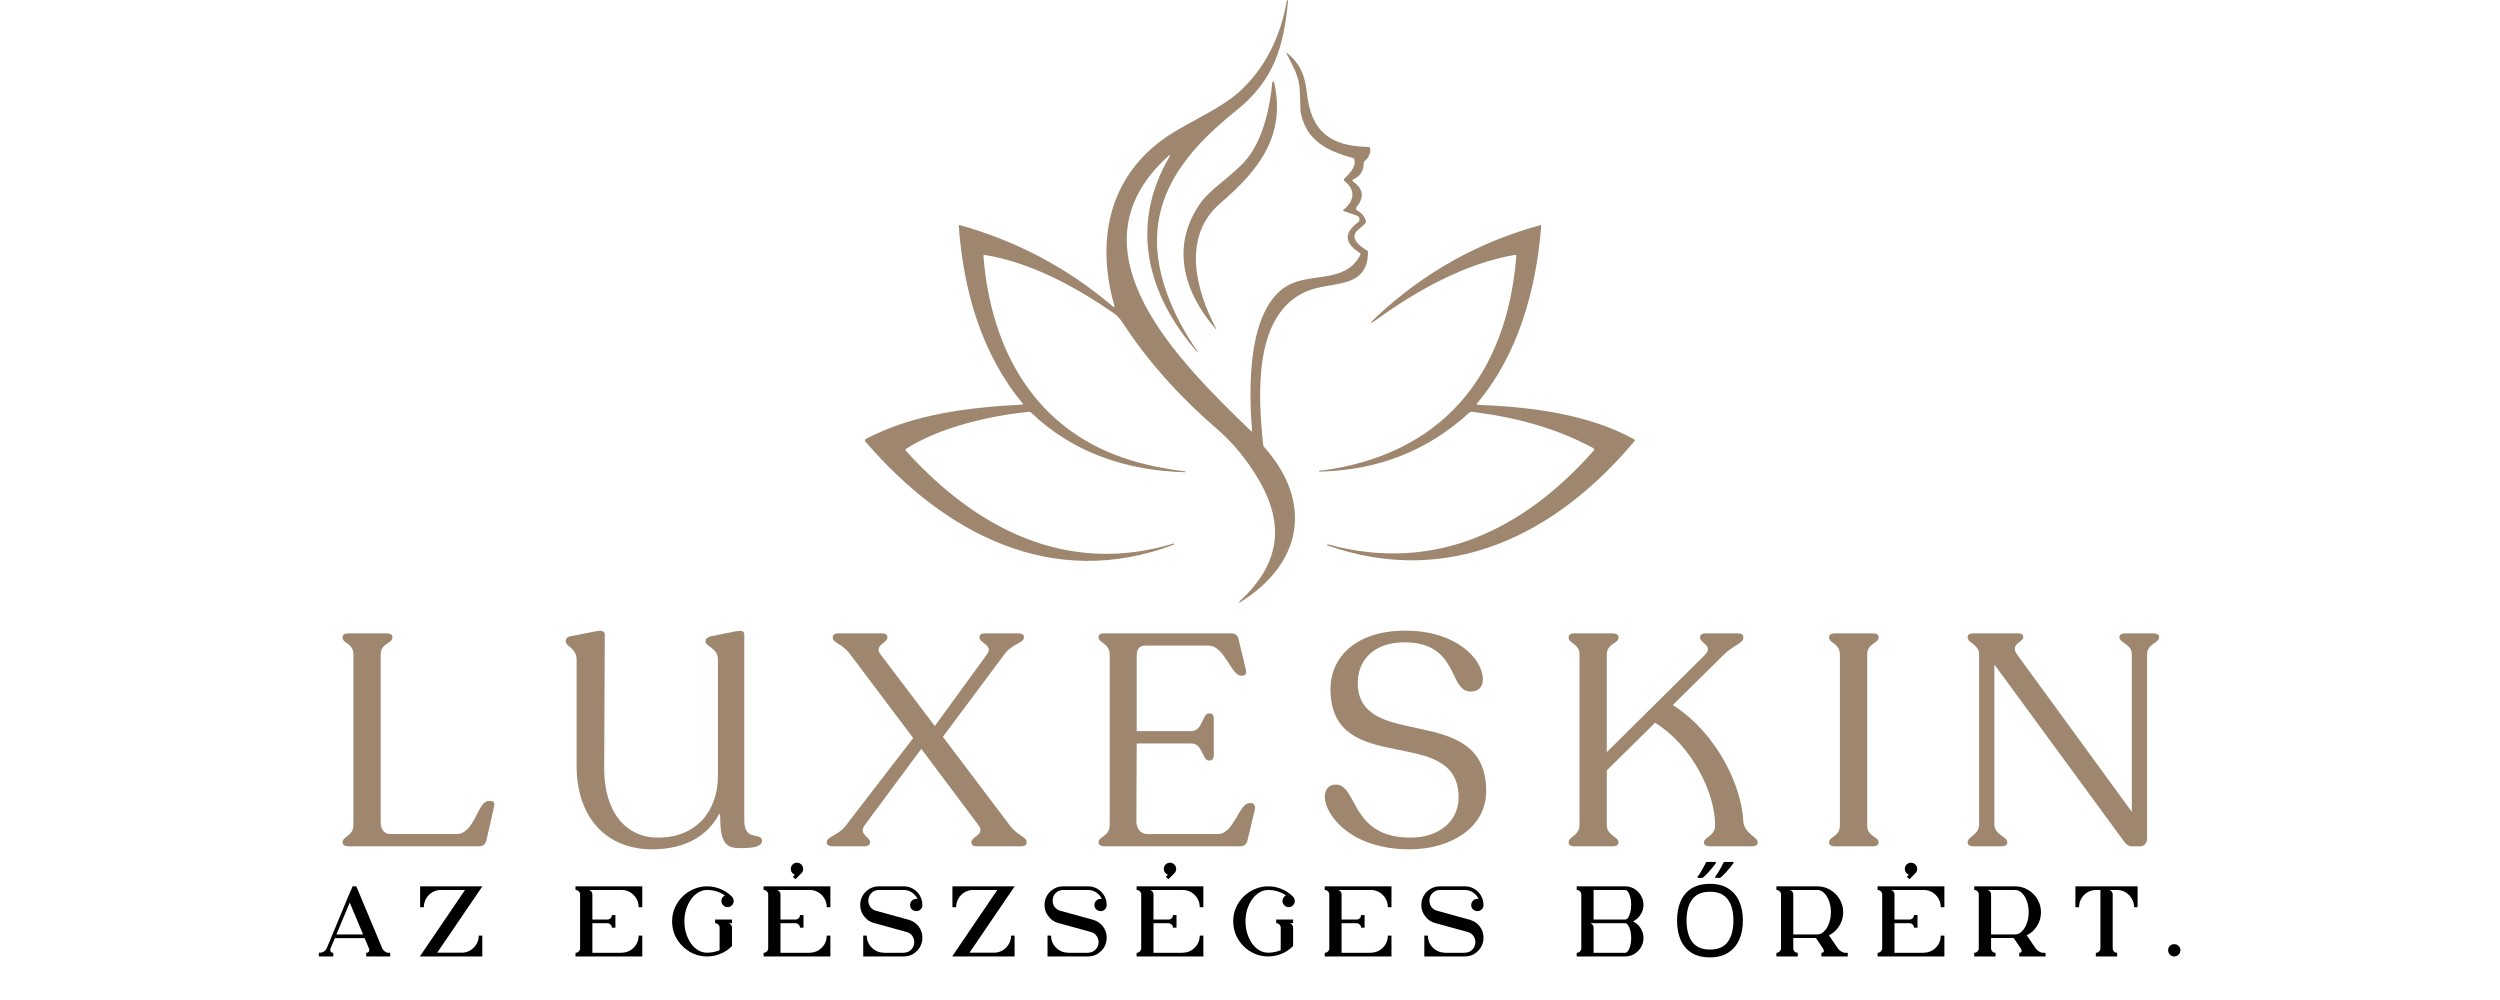 <svg version="1.0" preserveAspectRatio="xMidYMid meet" height="200" viewBox="0 0 375 150" zoomAndPan="magnify" width="500" xmlns:xlink="http://www.w3.org/1999/xlink" xmlns="http://www.w3.org/2000/svg"><defs><g></g><clipPath id="6e896d0873"><path clip-rule="nonzero" d="M 129.73 0 L 245.23 0 L 245.23 90.75 L 129.73 90.75 Z M 129.73 0"></path></clipPath><clipPath id="6f623ed52a"><path clip-rule="nonzero" d="M 0.766 0 L 116.23 0 L 116.23 90.48 L 0.766 90.48 Z M 0.766 0"></path></clipPath><clipPath id="189f544cb0"><rect height="91" y="0" width="117" x="0"></rect></clipPath></defs><g clip-path="url(#6e896d0873)"><g transform="matrix(1, 0, 0, 1, 129, -0)"><g clip-path="url(#189f544cb0)"><g clip-path="url(#6f623ed52a)"><path fill-rule="evenodd" fill-opacity="1" d="M 62.129 12.375 C 62.121 12.34 62.105 12.309 62.086 12.297 C 62.02 12.238 61.922 12.242 61.863 12.301 C 61.844 12.332 61.836 12.359 61.828 12.391 C 61.535 15.98 60.535 20.398 58.387 23.379 C 56.586 25.875 52.777 28.156 51.281 30.176 C 46.496 36.625 48.441 43.723 53.363 49.355 C 53.371 49.359 53.379 49.359 53.387 49.359 C 53.41 49.359 53.422 49.348 53.422 49.324 C 53.422 49.324 53.422 49.316 53.422 49.316 C 50.324 43.402 48.25 35.453 54.09 30.445 C 59.699 25.633 63.934 20.434 62.129 12.375 Z M 47.098 81.691 L 47.074 81.516 C 31.066 86.391 17.43 79.32 6.883 67.609 C 6.785 67.496 6.793 67.402 6.918 67.32 C 12.004 64.062 19.375 62.395 25.312 61.766 C 25.445 61.75 25.555 61.785 25.656 61.883 C 31.977 67.961 40.102 70.617 48.805 70.836 C 48.82 70.844 48.836 70.836 48.852 70.828 C 48.871 70.809 48.871 70.77 48.852 70.742 C 48.844 70.734 48.828 70.727 48.812 70.719 C 45.723 70.332 42.973 69.766 40.562 69.023 C 26.309 64.641 19.637 52.539 18.516 38.426 C 18.508 38.277 18.566 38.219 18.707 38.242 C 25.59 39.355 32.234 42.969 37.914 46.871 C 38.48 47.254 38.973 47.762 39.375 48.383 C 43.098 54.082 47.793 59.371 53.469 64.27 C 55.918 66.383 58.012 68.914 59.758 71.871 C 63.906 78.926 62.84 84.781 56.902 90.234 C 56.887 90.25 56.871 90.273 56.871 90.293 C 56.871 90.34 56.91 90.367 56.953 90.367 C 56.969 90.367 56.984 90.367 56.996 90.352 C 66.371 84.562 68.008 75.344 60.625 67.051 C 60.543 66.953 60.492 66.828 60.477 66.703 C 59.734 59.602 58.871 47.254 66.914 43.73 C 70.664 42.086 76.125 43.531 76.199 37.832 C 76.199 37.707 76.148 37.617 76.043 37.559 C 75.105 37.016 73.312 35.73 74.648 34.535 C 75.004 34.219 75.355 33.91 75.715 33.602 C 75.867 33.477 75.926 33.273 75.859 33.082 C 75.656 32.434 75.246 31.938 74.637 31.605 C 74.355 31.453 74.32 31.254 74.52 31.004 C 75.684 29.566 75.492 28.305 73.945 27.219 C 73.938 27.211 73.922 27.195 73.914 27.188 C 73.852 27.113 73.863 27.004 73.93 26.945 C 73.945 26.93 73.961 26.922 73.973 26.914 C 75.031 26.461 75.551 25.645 75.547 24.488 C 75.547 24.355 75.598 24.246 75.699 24.164 C 76.277 23.699 76.559 23.094 76.543 22.336 C 76.543 22.176 76.41 22.043 76.25 22.043 C 70.582 21.926 67.684 19.797 67.039 13.996 C 66.754 11.445 66.137 9.629 64.059 7.957 C 63.941 7.863 63.91 7.883 63.977 8.016 C 65.012 10.16 65.895 11.332 65.98 13.836 C 66.039 15.723 66.078 16.676 66.078 16.707 C 66.848 21.035 69.973 22.613 73.914 23.695 C 74.035 23.723 74.121 23.812 74.156 23.93 C 74.48 25.102 73.219 26.184 72.633 26.828 C 72.594 26.863 72.574 26.922 72.574 26.98 C 72.574 27.047 72.609 27.113 72.668 27.156 C 74.43 28.488 74.113 30.203 72.543 31.445 C 72.426 31.539 72.434 31.613 72.578 31.664 L 74.555 32.355 C 74.781 32.434 74.93 32.648 74.93 32.891 C 74.93 33.066 74.848 33.234 74.707 33.34 C 72.469 35.02 72.758 36.5 74.957 37.941 C 75.082 38.02 75.105 38.125 75.039 38.254 C 72.762 42.617 67.559 40.789 64.027 42.902 C 58.004 46.504 58.32 58.668 58.812 64.57 C 58.824 64.746 58.766 64.766 58.641 64.648 C 48.543 54.828 30.305 37.582 46.383 23.297 C 46.398 23.281 46.422 23.273 46.441 23.273 C 46.48 23.273 46.508 23.305 46.508 23.34 C 46.508 23.355 46.5 23.379 46.496 23.387 C 40.359 33.691 43.031 44.172 50.555 52.766 C 50.574 52.789 50.598 52.805 50.621 52.805 C 50.68 52.812 50.691 52.781 50.648 52.73 C 48.609 49.816 47.051 46.852 45.98 43.828 C 41.703 31.746 47.535 23.695 56.5 16.531 C 62.09 12.066 63.582 6.953 64.207 0.082 C 64.211 0.047 64.199 0.031 64.16 0.047 C 64.125 0.051 64.086 0.066 64.059 0.074 C 64.035 0.082 64.023 0.098 64.023 0.117 C 63.125 5.395 60.754 10.371 56.711 13.926 C 54.105 16.207 49.773 18.145 46.898 19.93 C 37.562 25.727 35.242 35.555 38.133 45.785 C 38.215 46.094 38.133 46.141 37.898 45.941 C 31.168 40.215 23.535 36.156 15 33.777 C 14.867 33.742 14.809 33.785 14.816 33.926 C 15.52 43.52 18.184 52.988 24.371 60.48 C 24.484 60.613 24.445 60.688 24.277 60.695 C 16.344 61.105 7.988 62.094 0.855 65.852 C 0.781 65.891 0.73 65.973 0.73 66.059 C 0.73 66.117 0.754 66.168 0.789 66.215 C 12.586 79.945 28.754 88.629 47.098 81.691 Z M 68.859 70.633 C 68.887 70.762 68.977 70.801 69.137 70.734 C 77.797 70.516 85.227 67.562 91.414 61.875 C 91.508 61.785 91.625 61.75 91.758 61.766 C 98.188 62.559 104.289 64.137 110 67.219 C 110.07 67.262 110.121 67.344 110.121 67.43 C 110.121 67.488 110.102 67.543 110.062 67.586 C 99.574 79.461 86.23 86.023 70.215 81.664 C 70.137 81.598 70.094 81.641 70.078 81.801 C 88.434 88.254 104.48 80.137 116.172 66.168 C 116.266 66.059 116.246 65.973 116.121 65.906 C 109.277 62.074 100.383 61.016 92.684 60.723 C 92.477 60.715 92.441 60.629 92.574 60.473 C 98.738 53.184 101.441 43.41 102.18 33.895 C 102.188 33.785 102.145 33.75 102.035 33.777 C 92.766 36.316 84.617 40.863 77.602 47.402 C 76.207 48.707 76.277 48.805 77.836 47.688 C 83.664 43.504 90.957 39.453 98.246 38.234 C 98.387 38.211 98.453 38.27 98.445 38.418 C 97.035 56.406 87.141 68.371 68.859 70.633 Z M 68.859 70.633" fill="#9e876e"></path></g></g></g></g><g fill-opacity="1" fill="#9e876e"><g transform="translate(48.689, 126.95)"><g><path d="M 3.602 0 L 23.176 0 C 23.852 0 24.164 -0.359 24.301 -1.035 L 25.426 -5.984 C 25.559 -6.523 25.336 -6.797 24.93 -6.797 L 24.57 -6.797 C 22.996 -6.797 22.453 -1.844 19.844 -1.844 L 9.855 -1.844 C 8.91 -1.844 8.414 -2.566 8.414 -3.602 L 8.414 -28.801 C 8.414 -30.465 10.172 -30.422 10.172 -31.32 L 10.172 -31.41 C 10.172 -31.77 9.809 -31.949 9.27 -31.949 L 3.602 -31.949 C 3.059 -31.949 2.699 -31.77 2.699 -31.41 L 2.699 -31.32 C 2.699 -30.422 4.32 -30.465 4.32 -28.801 L 4.32 -3.148 C 4.32 -1.574 2.699 -1.484 2.699 -0.629 L 2.699 -0.539 C 2.699 -0.227 3.059 0 3.602 0 Z M 3.602 0"></path></g></g></g><g fill-opacity="1" fill="#9e876e"><g transform="translate(82.664, 126.95)"><g><path d="M 28.98 -3.871 L 28.98 -31.727 C 28.98 -32.309 28.574 -32.398 27.766 -32.266 L 23.941 -31.5 C 23.578 -31.41 23.176 -31.184 23.176 -30.824 L 23.176 -30.691 C 23.176 -29.969 25.02 -29.746 25.02 -28.035 L 25.02 -10.531 C 25.02 -5.266 21.734 -1.305 16.066 -1.305 C 11.07 -1.305 7.965 -5.309 7.965 -11.656 L 8.055 -31.727 C 8.055 -32.309 7.559 -32.445 6.75 -32.266 L 2.879 -31.5 C 2.43 -31.41 2.203 -31.184 2.203 -30.824 L 2.203 -30.691 C 2.203 -29.969 3.824 -29.746 3.824 -28.035 L 3.824 -12.105 C 3.824 -4.32 8.281 0.449 15.164 0.449 C 20.16 0.449 23.578 -1.621 25.246 -4.949 L 25.379 -4.363 C 25.336 0 26.594 0.27 28.531 0.27 C 30.555 0.27 31.637 -0.047 31.637 -0.809 C 31.637 -2.203 28.98 -0.629 28.98 -3.871 Z M 28.98 -3.871"></path></g></g></g><g fill-opacity="1" fill="#9e876e"><g transform="translate(124.199, 126.95)"><g><path d="M 27.27 -3.148 L 17.234 -16.426 L 26.461 -28.801 C 27.629 -30.422 29.387 -30.465 29.387 -31.32 L 29.387 -31.41 C 29.387 -31.77 29.07 -31.949 28.484 -31.949 L 23.578 -31.949 C 23.039 -31.949 22.727 -31.77 22.727 -31.41 L 22.727 -31.32 C 22.727 -30.465 24.84 -30.195 23.852 -28.801 L 16.02 -18.047 L 7.875 -28.801 C 6.84 -30.195 8.91 -30.465 8.91 -31.32 L 8.91 -31.41 C 8.91 -31.77 8.551 -31.949 8.012 -31.949 L 1.621 -31.949 C 1.035 -31.949 0.719 -31.77 0.719 -31.41 L 0.719 -31.32 C 0.719 -30.465 2.113 -30.465 3.328 -28.801 L 12.781 -16.246 L 2.699 -3.148 C 1.574 -1.621 -0.18 -1.484 -0.18 -0.629 L -0.18 -0.539 C -0.18 -0.18 0.18 0 0.719 0 L 5.398 0 C 5.941 0 6.301 -0.18 6.301 -0.539 L 6.301 -0.629 C 6.301 -1.484 4.547 -1.754 5.488 -3.148 L 13.996 -14.625 L 22.59 -3.148 C 23.625 -1.754 21.512 -1.484 21.512 -0.629 L 21.512 -0.539 C 21.512 -0.18 21.824 0 22.363 0 L 28.891 0 C 29.477 0 29.789 -0.18 29.789 -0.539 L 29.789 -0.629 C 29.789 -1.484 28.395 -1.574 27.27 -3.148 Z M 27.27 -3.148"></path></g></g></g><g fill-opacity="1" fill="#9e876e"><g transform="translate(162.134, 126.95)"><g><path d="M 3.602 0 L 23.852 0 C 24.57 0 24.887 -0.359 25.02 -1.035 L 26.102 -5.578 C 26.191 -6.074 25.965 -6.48 25.559 -6.48 L 25.289 -6.48 C 23.715 -6.48 22.949 -1.844 20.566 -1.844 L 9.988 -1.844 C 8.863 -1.844 8.324 -2.746 8.324 -3.781 L 8.371 -15.434 L 16.559 -15.434 C 18.27 -15.434 18.227 -12.871 19.172 -12.871 L 19.352 -12.871 C 19.711 -12.871 19.934 -13.184 19.934 -13.637 L 19.934 -19.172 C 19.934 -19.664 19.711 -19.934 19.352 -19.934 L 19.172 -19.934 C 18.227 -19.934 18.27 -17.281 16.559 -17.281 L 8.371 -17.281 L 8.371 -28.574 C 8.371 -29.656 8.82 -30.105 9.629 -30.105 L 19.172 -30.105 C 21.512 -30.105 22.59 -25.605 23.984 -25.605 L 24.211 -25.605 C 24.66 -25.605 24.887 -25.875 24.75 -26.504 L 23.672 -30.961 C 23.535 -31.59 23.266 -31.949 22.547 -31.949 L 3.465 -31.949 C 2.969 -31.949 2.656 -31.77 2.656 -31.453 L 2.656 -31.32 C 2.656 -30.512 4.32 -30.465 4.32 -28.754 L 4.32 -3.195 C 4.32 -1.484 2.656 -1.484 2.656 -0.629 L 2.656 -0.539 C 2.656 -0.18 3.059 0 3.602 0 Z M 3.602 0"></path></g></g></g><g fill-opacity="1" fill="#9e876e"><g transform="translate(197.234, 126.95)"><g><path d="M 14.176 0.449 C 20.477 0.449 25.695 -2.879 25.695 -8.281 C 25.695 -21.871 6.434 -14.039 6.434 -24.523 C 6.434 -27.945 8.863 -30.602 13.41 -30.602 C 21.691 -30.602 19.98 -23.219 23.355 -23.219 C 24.57 -23.219 25.199 -23.941 25.199 -25.02 C 25.199 -28.125 21.195 -32.355 13.547 -32.355 C 6.391 -32.355 2.34 -28.574 2.34 -23.578 C 2.34 -10.078 21.555 -18.539 21.555 -7.336 C 21.555 -3.781 18.629 -1.305 14.355 -1.305 C 5.309 -1.305 6.434 -9.137 3.195 -9.27 C 2.07 -9.27 1.484 -8.504 1.484 -7.469 C 1.484 -4.727 5.355 0.449 14.176 0.449 Z M 14.176 0.449"></path></g></g></g><g fill-opacity="1" fill="#9e876e"><g transform="translate(232.604, 126.95)"><g><path d="M 28.891 -3.734 C 28.664 -8.953 25.02 -16.922 18.316 -21.195 L 25.875 -28.664 C 27.359 -30.148 28.891 -30.465 28.891 -31.273 L 28.891 -31.41 C 28.891 -31.77 28.574 -31.949 27.988 -31.949 L 23.309 -31.949 C 22.77 -31.949 22.41 -31.77 22.41 -31.41 L 22.41 -31.273 C 22.41 -30.465 24.523 -30.105 23.086 -28.664 L 8.414 -14.129 L 8.414 -28.801 C 8.414 -30.375 10.172 -30.465 10.172 -31.273 L 10.172 -31.41 C 10.172 -31.77 9.766 -31.949 9.227 -31.949 L 3.602 -31.949 C 3.059 -31.949 2.699 -31.77 2.699 -31.41 L 2.699 -31.273 C 2.699 -30.465 4.32 -30.375 4.32 -28.801 L 4.32 -3.195 C 4.32 -1.621 2.699 -1.441 2.699 -0.629 L 2.699 -0.539 C 2.699 -0.18 3.059 0 3.602 0 L 9.227 0 C 9.766 0 10.172 -0.18 10.172 -0.539 L 10.172 -0.629 C 10.172 -1.441 8.414 -1.621 8.414 -3.195 L 8.414 -11.387 L 15.66 -18.539 C 21.238 -15.074 24.66 -7.965 24.66 -3.195 C 24.703 -1.531 22.996 -1.395 22.996 -0.629 L 22.996 -0.539 C 22.996 -0.18 23.355 0 23.941 0 L 30.148 0 C 30.691 0 31.051 -0.18 31.051 -0.539 L 31.051 -0.629 C 31.051 -1.395 29.07 -1.891 28.891 -3.734 Z M 28.891 -3.734"></path></g></g></g><g fill-opacity="1" fill="#9e876e"><g transform="translate(271.664, 126.95)"><g><path d="M 2.699 -0.539 C 2.699 -0.18 3.059 0 3.602 0 L 9.227 0 C 9.766 0 10.125 -0.18 10.125 -0.539 L 10.125 -0.629 C 10.125 -1.441 8.414 -1.484 8.414 -3.105 L 8.414 -28.801 C 8.414 -30.422 10.125 -30.465 10.125 -31.32 L 10.125 -31.41 C 10.125 -31.77 9.766 -31.949 9.227 -31.949 L 3.602 -31.949 C 3.059 -31.949 2.699 -31.77 2.699 -31.41 L 2.699 -31.32 C 2.699 -30.465 4.32 -30.422 4.32 -28.801 L 4.32 -3.105 C 4.32 -1.484 2.699 -1.441 2.699 -0.629 Z M 2.699 -0.539"></path></g></g></g><g fill-opacity="1" fill="#9e876e"><g transform="translate(292.544, 126.95)"><g><path d="M 30.422 -31.949 L 26.324 -31.949 C 25.738 -31.949 25.379 -31.77 25.379 -31.453 L 25.379 -31.32 C 25.379 -30.512 27.227 -30.375 27.227 -28.801 L 27.227 -5.176 L 10.035 -28.754 C 8.863 -30.328 10.934 -30.645 10.934 -31.32 L 10.934 -31.453 C 10.934 -31.77 10.664 -31.949 10.215 -31.949 L 3.512 -31.949 C 2.926 -31.949 2.609 -31.77 2.609 -31.41 L 2.609 -31.32 C 2.609 -30.465 4.32 -30.328 4.32 -28.754 L 4.32 -3.285 C 4.32 -1.711 2.609 -1.484 2.609 -0.629 L 2.609 -0.539 C 2.609 -0.18 2.926 0 3.512 0 L 7.605 0 C 8.145 0 8.551 -0.18 8.551 -0.539 L 8.551 -0.629 C 8.551 -1.484 6.613 -1.711 6.613 -3.285 L 6.613 -27.27 L 25.738 -1.172 C 26.324 -0.27 26.73 0 27.27 0 L 28.395 0 C 29.113 0 29.52 -0.449 29.52 -1.215 L 29.52 -28.801 C 29.52 -30.375 31.32 -30.512 31.32 -31.32 L 31.32 -31.453 C 31.32 -31.77 30.961 -31.949 30.422 -31.949 Z M 30.422 -31.949"></path></g></g></g><g fill-opacity="1" fill="#000000"><g transform="translate(47.462, 143.45)"><g><path d="M 0.375 0.016 C 0.363 0.016 0.359 0.008 0.359 0 L 0.359 -0.531 C 0.367 -0.539 0.375 -0.547 0.375 -0.547 L 0.578 -0.547 C 0.773 -0.547 0.961 -0.609 1.141 -0.734 C 1.328 -0.867 1.461 -1.023 1.547 -1.203 L 4.688 -8.781 L 5.422 -10.484 C 5.422 -10.492 5.426 -10.5 5.438 -10.5 L 5.969 -10.5 C 5.977 -10.5 5.984 -10.492 5.984 -10.484 L 6 -10.469 L 9.875 -1.203 C 9.945 -1.023 10.078 -0.867 10.266 -0.734 C 10.453 -0.598 10.641 -0.531 10.828 -0.531 L 11.062 -0.531 L 11.062 0 C 11.062 0 11.062 0.004 11.062 0.016 L 7.484 0.016 C 7.473 0.004 7.469 0 7.469 0 L 7.469 -0.531 C 7.469 -0.531 7.473 -0.531 7.484 -0.531 C 7.66 -0.531 7.785 -0.586 7.859 -0.703 C 7.953 -0.836 7.957 -1.004 7.875 -1.203 L 7.234 -2.734 L 2.781 -2.734 L 2.125 -1.203 C 2.051 -1.004 2.055 -0.836 2.141 -0.703 C 2.223 -0.586 2.348 -0.531 2.516 -0.531 C 2.516 -0.531 2.52 -0.531 2.531 -0.531 L 2.531 0 C 2.531 0.008 2.523 0.016 2.516 0.016 Z M 5 -8.062 L 3 -3.281 L 7 -3.281 Z M 5 -8.062"></path></g></g></g><g fill-opacity="1" fill="#000000"><g transform="translate(62.642, 143.45)"><g><path d="M 9.688 -3.109 C 9.695 -3.109 9.703 -3.102 9.703 -3.094 L 9.703 0 C 9.703 0.008 9.695 0.016 9.688 0.016 L 0.391 0.016 L 0.359 0 C 0.359 0 0.359 -0.004 0.359 -0.016 L 7.109 -9.953 L 3.484 -9.953 C 3.016 -9.953 2.586 -9.836 2.203 -9.609 C 1.816 -9.379 1.508 -9.066 1.281 -8.672 C 1.051 -8.285 0.938 -7.859 0.938 -7.391 C 0.938 -7.379 0.93 -7.375 0.922 -7.375 L 0.391 -7.375 C 0.379 -7.375 0.375 -7.379 0.375 -7.391 L 0.375 -10.484 C 0.375 -10.492 0.379 -10.5 0.391 -10.5 L 9.688 -10.5 C 9.695 -10.5 9.703 -10.5 9.703 -10.5 C 9.703 -10.488 9.703 -10.484 9.703 -10.484 L 2.938 -0.547 L 6.609 -0.547 C 7.078 -0.547 7.504 -0.66 7.891 -0.891 C 8.273 -1.117 8.582 -1.426 8.812 -1.812 C 9.051 -2.195 9.172 -2.625 9.172 -3.094 C 9.172 -3.102 9.176 -3.109 9.188 -3.109 Z M 9.688 -3.109"></path></g></g></g><g fill-opacity="1" fill="#000000"><g transform="translate(76.472, 143.45)"><g></g></g></g><g fill-opacity="1" fill="#000000"><g transform="translate(85.967, 143.45)"><g><path d="M 0.375 0.016 C 0.363 0.016 0.359 0.008 0.359 0 L 0.359 -0.531 C 0.359 -0.531 0.363 -0.531 0.375 -0.531 C 0.551 -0.531 0.707 -0.598 0.844 -0.734 C 0.977 -0.867 1.047 -1.023 1.047 -1.203 L 1.047 -9.281 C 1.047 -9.469 0.977 -9.625 0.844 -9.75 C 0.707 -9.883 0.551 -9.953 0.375 -9.953 C 0.363 -9.953 0.359 -9.953 0.359 -9.953 L 0.359 -10.484 C 0.359 -10.492 0.363 -10.5 0.375 -10.5 L 1.047 -10.5 C 1.047 -10.5 1.051 -10.5 1.062 -10.5 L 10.359 -10.5 C 10.367 -10.5 10.375 -10.492 10.375 -10.484 L 10.375 -7.391 C 10.375 -7.379 10.367 -7.375 10.359 -7.375 L 9.844 -7.375 C 9.832 -7.375 9.828 -7.379 9.828 -7.391 C 9.828 -7.859 9.711 -8.285 9.484 -8.672 C 9.254 -9.066 8.945 -9.379 8.562 -9.609 C 8.176 -9.836 7.75 -9.953 7.281 -9.953 L 2.391 -9.953 C 2.535 -9.91 2.656 -9.828 2.75 -9.703 C 2.844 -9.586 2.891 -9.445 2.891 -9.281 L 2.891 -5.516 L 5.125 -5.516 C 5.312 -5.516 5.473 -5.578 5.609 -5.703 C 5.742 -5.836 5.812 -6 5.812 -6.188 L 6.328 -6.188 C 6.336 -6.188 6.344 -6.188 6.344 -6.188 L 6.344 -4.312 C 6.344 -4.301 6.336 -4.297 6.328 -4.297 L 5.812 -4.297 C 5.812 -4.297 5.812 -4.301 5.812 -4.312 C 5.812 -4.488 5.742 -4.641 5.609 -4.766 C 5.473 -4.898 5.312 -4.969 5.125 -4.969 L 2.891 -4.969 L 2.891 -0.531 L 7.281 -0.531 C 7.281 -0.539 7.281 -0.547 7.281 -0.547 C 7.75 -0.547 8.176 -0.66 8.562 -0.891 C 8.945 -1.117 9.254 -1.426 9.484 -1.812 C 9.711 -2.195 9.828 -2.625 9.828 -3.094 C 9.828 -3.102 9.832 -3.109 9.844 -3.109 L 10.359 -3.109 C 10.367 -3.109 10.375 -3.102 10.375 -3.094 L 10.375 0 C 10.375 0.008 10.367 0.016 10.359 0.016 Z M 0.375 0.016"></path></g></g></g><g fill-opacity="1" fill="#000000"><g transform="translate(100.457, 143.45)"><g><path d="M 5.609 0.016 C 4.891 0.016 4.211 -0.117 3.578 -0.391 C 2.941 -0.672 2.383 -1.051 1.906 -1.531 C 1.426 -2.008 1.047 -2.566 0.766 -3.203 C 0.492 -3.836 0.359 -4.52 0.359 -5.25 C 0.359 -5.969 0.492 -6.645 0.766 -7.281 C 1.047 -7.914 1.426 -8.473 1.906 -8.953 C 2.383 -9.43 2.941 -9.805 3.578 -10.078 C 4.211 -10.359 4.891 -10.5 5.609 -10.5 C 6.316 -10.5 6.988 -10.363 7.625 -10.094 C 8.27 -9.832 8.836 -9.453 9.328 -8.953 C 9.504 -8.773 9.594 -8.555 9.594 -8.297 C 9.594 -8.047 9.504 -7.832 9.328 -7.656 C 9.148 -7.469 8.938 -7.375 8.688 -7.375 C 8.426 -7.375 8.207 -7.469 8.031 -7.656 C 7.844 -7.832 7.75 -8.051 7.75 -8.312 C 7.75 -8.562 7.844 -8.773 8.031 -8.953 C 8.094 -9.023 8.172 -9.086 8.266 -9.141 C 7.473 -9.68 6.586 -9.953 5.609 -9.953 C 5.141 -9.953 4.695 -9.828 4.281 -9.578 C 3.875 -9.336 3.516 -9 3.203 -8.562 C 2.898 -8.133 2.656 -7.633 2.469 -7.062 C 2.289 -6.488 2.203 -5.883 2.203 -5.25 C 2.203 -4.602 2.289 -3.992 2.469 -3.422 C 2.656 -2.848 2.898 -2.344 3.203 -1.906 C 3.516 -1.477 3.875 -1.145 4.281 -0.906 C 4.695 -0.664 5.141 -0.547 5.609 -0.547 C 6.266 -0.547 6.891 -0.672 7.484 -0.922 L 7.484 -4.312 C 7.484 -4.488 7.414 -4.641 7.281 -4.766 C 7.156 -4.898 7.004 -4.969 6.828 -4.969 C 6.816 -4.969 6.812 -4.973 6.812 -4.984 L 6.812 -5.5 C 6.812 -5.508 6.816 -5.516 6.828 -5.516 L 9.328 -5.516 C 9.336 -5.516 9.344 -5.508 9.344 -5.5 L 9.344 -4.984 C 9.344 -4.973 9.336 -4.969 9.328 -4.969 L 8.828 -4.969 C 8.984 -4.926 9.109 -4.844 9.203 -4.719 C 9.297 -4.602 9.344 -4.469 9.344 -4.312 L 9.344 -1.531 C 9.344 -1.531 9.336 -1.531 9.328 -1.531 C 8.805 -1 8.203 -0.602 7.516 -0.344 C 6.898 -0.102 6.266 0.016 5.609 0.016 Z M 5.609 0.016"></path></g></g></g><g fill-opacity="1" fill="#000000"><g transform="translate(114.182, 143.45)"><g><path d="M 5.047 -12.234 C 4.867 -12.305 4.723 -12.422 4.609 -12.578 C 4.492 -12.734 4.438 -12.91 4.438 -13.109 C 4.438 -13.359 4.523 -13.578 4.703 -13.766 C 4.891 -13.953 5.113 -14.047 5.375 -14.047 C 5.625 -14.047 5.836 -13.953 6.016 -13.766 C 6.203 -13.578 6.297 -13.359 6.297 -13.109 C 6.297 -12.859 6.207 -12.645 6.031 -12.469 C 6.02 -12.457 6.016 -12.453 6.016 -12.453 L 5.141 -11.578 C 5.129 -11.566 5.125 -11.562 5.125 -11.562 C 5.125 -11.562 5.117 -11.566 5.109 -11.578 L 4.75 -11.938 C 4.738 -11.945 4.738 -11.953 4.75 -11.953 Z M 10.359 -10.5 C 10.367 -10.5 10.375 -10.492 10.375 -10.484 L 10.375 -7.391 C 10.375 -7.379 10.367 -7.375 10.359 -7.375 L 9.844 -7.375 C 9.832 -7.375 9.828 -7.379 9.828 -7.391 C 9.828 -7.859 9.711 -8.285 9.484 -8.672 C 9.254 -9.066 8.945 -9.379 8.562 -9.609 C 8.176 -9.836 7.75 -9.953 7.281 -9.953 L 2.391 -9.953 C 2.535 -9.91 2.656 -9.828 2.75 -9.703 C 2.844 -9.586 2.891 -9.445 2.891 -9.281 L 2.891 -5.516 L 5.125 -5.516 C 5.312 -5.516 5.473 -5.578 5.609 -5.703 C 5.742 -5.836 5.812 -6 5.812 -6.188 L 6.328 -6.188 C 6.336 -6.188 6.344 -6.188 6.344 -6.188 L 6.344 -4.312 C 6.344 -4.301 6.336 -4.297 6.328 -4.297 L 5.812 -4.297 C 5.812 -4.297 5.812 -4.301 5.812 -4.312 C 5.812 -4.488 5.742 -4.641 5.609 -4.766 C 5.473 -4.898 5.312 -4.969 5.125 -4.969 L 2.891 -4.969 L 2.891 -0.531 L 7.281 -0.531 C 7.281 -0.539 7.281 -0.547 7.281 -0.547 C 7.75 -0.547 8.176 -0.66 8.562 -0.891 C 8.945 -1.117 9.254 -1.426 9.484 -1.812 C 9.711 -2.195 9.828 -2.625 9.828 -3.094 C 9.828 -3.102 9.832 -3.109 9.844 -3.109 L 10.359 -3.109 C 10.367 -3.109 10.375 -3.102 10.375 -3.094 L 10.375 0 C 10.375 0.008 10.367 0.016 10.359 0.016 L 1.062 0.016 C 1.051 0.016 1.047 0.016 1.047 0.016 L 0.375 0.016 C 0.363 0.016 0.359 0.008 0.359 0 L 0.359 -0.531 C 0.359 -0.531 0.363 -0.531 0.375 -0.531 C 0.551 -0.531 0.707 -0.598 0.844 -0.734 C 0.977 -0.867 1.047 -1.023 1.047 -1.203 L 1.047 -9.281 C 1.047 -9.469 0.977 -9.625 0.844 -9.75 C 0.707 -9.883 0.551 -9.953 0.375 -9.953 C 0.363 -9.953 0.359 -9.953 0.359 -9.953 L 0.359 -10.484 C 0.359 -10.492 0.363 -10.5 0.375 -10.5 Z M 10.359 -10.5"></path></g></g></g><g fill-opacity="1" fill="#000000"><g transform="translate(128.672, 143.45)"><g><path d="M 7.844 -7.688 C 7.844 -7.945 7.93 -8.164 8.109 -8.344 C 8.297 -8.531 8.52 -8.625 8.781 -8.625 C 8.832 -8.625 8.891 -8.617 8.953 -8.609 C 8.785 -8.992 8.516 -9.312 8.141 -9.562 C 7.773 -9.82 7.363 -9.953 6.906 -9.953 L 3.172 -9.953 C 2.723 -9.953 2.344 -9.797 2.031 -9.484 C 1.727 -9.172 1.578 -8.801 1.578 -8.375 C 1.578 -8.008 1.676 -7.688 1.875 -7.406 C 2.082 -7.125 2.359 -6.938 2.703 -6.844 L 7.688 -5.469 C 8.281 -5.289 8.766 -4.957 9.141 -4.469 C 9.504 -3.977 9.688 -3.422 9.688 -2.797 C 9.688 -2.273 9.562 -1.801 9.312 -1.375 C 9.062 -0.957 8.723 -0.617 8.297 -0.359 C 7.879 -0.109 7.41 0.016 6.891 0.016 L 0.828 0.016 C 0.816 0.016 0.812 0.008 0.812 0 L 0.812 -3.094 C 0.812 -3.102 0.816 -3.109 0.828 -3.109 L 1.328 -3.109 C 1.336 -3.109 1.344 -3.102 1.344 -3.094 C 1.344 -2.625 1.457 -2.195 1.688 -1.812 C 1.926 -1.426 2.238 -1.117 2.625 -0.891 C 3.008 -0.66 3.438 -0.547 3.906 -0.547 C 3.914 -0.547 3.922 -0.539 3.922 -0.531 L 6.891 -0.531 C 6.891 -0.539 6.891 -0.547 6.891 -0.547 C 7.328 -0.547 7.695 -0.695 8 -1 C 8.312 -1.312 8.469 -1.688 8.469 -2.125 C 8.469 -2.477 8.363 -2.797 8.156 -3.078 C 7.957 -3.359 7.688 -3.547 7.344 -3.641 L 2.359 -5.016 C 1.773 -5.191 1.301 -5.523 0.938 -6.016 C 0.551 -6.504 0.359 -7.062 0.359 -7.688 C 0.359 -8.207 0.484 -8.68 0.734 -9.109 C 0.984 -9.535 1.32 -9.875 1.75 -10.125 C 2.176 -10.375 2.648 -10.5 3.172 -10.5 L 6.906 -10.5 C 7.414 -10.5 7.879 -10.375 8.297 -10.125 C 8.723 -9.875 9.062 -9.535 9.312 -9.109 C 9.562 -8.68 9.688 -8.207 9.688 -7.688 C 9.688 -7.438 9.598 -7.223 9.422 -7.047 C 9.242 -6.867 9.031 -6.781 8.781 -6.781 C 8.52 -6.781 8.297 -6.867 8.109 -7.047 C 7.93 -7.223 7.844 -7.438 7.844 -7.688 Z M 7.844 -7.688"></path></g></g></g><g fill-opacity="1" fill="#000000"><g transform="translate(142.487, 143.45)"><g><path d="M 9.688 -3.109 C 9.695 -3.109 9.703 -3.102 9.703 -3.094 L 9.703 0 C 9.703 0.008 9.695 0.016 9.688 0.016 L 0.391 0.016 L 0.359 0 C 0.359 0 0.359 -0.004 0.359 -0.016 L 7.109 -9.953 L 3.484 -9.953 C 3.016 -9.953 2.586 -9.836 2.203 -9.609 C 1.816 -9.379 1.508 -9.066 1.281 -8.672 C 1.051 -8.285 0.938 -7.859 0.938 -7.391 C 0.938 -7.379 0.93 -7.375 0.922 -7.375 L 0.391 -7.375 C 0.379 -7.375 0.375 -7.379 0.375 -7.391 L 0.375 -10.484 C 0.375 -10.492 0.379 -10.5 0.391 -10.5 L 9.688 -10.5 C 9.695 -10.5 9.703 -10.5 9.703 -10.5 C 9.703 -10.488 9.703 -10.484 9.703 -10.484 L 2.938 -0.547 L 6.609 -0.547 C 7.078 -0.547 7.504 -0.66 7.891 -0.891 C 8.273 -1.117 8.582 -1.426 8.812 -1.812 C 9.051 -2.195 9.172 -2.625 9.172 -3.094 C 9.172 -3.102 9.176 -3.109 9.188 -3.109 Z M 9.688 -3.109"></path></g></g></g><g fill-opacity="1" fill="#000000"><g transform="translate(156.317, 143.45)"><g><path d="M 7.844 -7.688 C 7.844 -7.945 7.93 -8.164 8.109 -8.344 C 8.297 -8.531 8.52 -8.625 8.781 -8.625 C 8.832 -8.625 8.891 -8.617 8.953 -8.609 C 8.785 -8.992 8.516 -9.312 8.141 -9.562 C 7.773 -9.82 7.363 -9.953 6.906 -9.953 L 3.172 -9.953 C 2.723 -9.953 2.344 -9.797 2.031 -9.484 C 1.727 -9.172 1.578 -8.801 1.578 -8.375 C 1.578 -8.008 1.676 -7.688 1.875 -7.406 C 2.082 -7.125 2.359 -6.938 2.703 -6.844 L 7.688 -5.469 C 8.281 -5.289 8.766 -4.957 9.141 -4.469 C 9.504 -3.977 9.688 -3.422 9.688 -2.797 C 9.688 -2.273 9.562 -1.801 9.312 -1.375 C 9.062 -0.957 8.723 -0.617 8.297 -0.359 C 7.879 -0.109 7.41 0.016 6.891 0.016 L 0.828 0.016 C 0.816 0.016 0.812 0.008 0.812 0 L 0.812 -3.094 C 0.812 -3.102 0.816 -3.109 0.828 -3.109 L 1.328 -3.109 C 1.336 -3.109 1.344 -3.102 1.344 -3.094 C 1.344 -2.625 1.457 -2.195 1.688 -1.812 C 1.926 -1.426 2.238 -1.117 2.625 -0.891 C 3.008 -0.66 3.438 -0.547 3.906 -0.547 C 3.914 -0.547 3.922 -0.539 3.922 -0.531 L 6.891 -0.531 C 6.891 -0.539 6.891 -0.547 6.891 -0.547 C 7.328 -0.547 7.695 -0.695 8 -1 C 8.312 -1.312 8.469 -1.688 8.469 -2.125 C 8.469 -2.477 8.363 -2.797 8.156 -3.078 C 7.957 -3.359 7.688 -3.547 7.344 -3.641 L 2.359 -5.016 C 1.773 -5.191 1.301 -5.523 0.938 -6.016 C 0.551 -6.504 0.359 -7.062 0.359 -7.688 C 0.359 -8.207 0.484 -8.68 0.734 -9.109 C 0.984 -9.535 1.32 -9.875 1.75 -10.125 C 2.176 -10.375 2.648 -10.5 3.172 -10.5 L 6.906 -10.5 C 7.414 -10.5 7.879 -10.375 8.297 -10.125 C 8.723 -9.875 9.062 -9.535 9.312 -9.109 C 9.562 -8.68 9.688 -8.207 9.688 -7.688 C 9.688 -7.438 9.598 -7.223 9.422 -7.047 C 9.242 -6.867 9.031 -6.781 8.781 -6.781 C 8.52 -6.781 8.297 -6.867 8.109 -7.047 C 7.93 -7.223 7.844 -7.438 7.844 -7.688 Z M 7.844 -7.688"></path></g></g></g><g fill-opacity="1" fill="#000000"><g transform="translate(170.132, 143.45)"><g><path d="M 5.047 -12.234 C 4.867 -12.305 4.723 -12.422 4.609 -12.578 C 4.492 -12.734 4.438 -12.91 4.438 -13.109 C 4.438 -13.359 4.523 -13.578 4.703 -13.766 C 4.891 -13.953 5.113 -14.047 5.375 -14.047 C 5.625 -14.047 5.836 -13.953 6.016 -13.766 C 6.203 -13.578 6.297 -13.359 6.297 -13.109 C 6.297 -12.859 6.207 -12.645 6.031 -12.469 C 6.02 -12.457 6.016 -12.453 6.016 -12.453 L 5.141 -11.578 C 5.129 -11.566 5.125 -11.562 5.125 -11.562 C 5.125 -11.562 5.117 -11.566 5.109 -11.578 L 4.75 -11.938 C 4.738 -11.945 4.738 -11.953 4.75 -11.953 Z M 10.359 -10.5 C 10.367 -10.5 10.375 -10.492 10.375 -10.484 L 10.375 -7.391 C 10.375 -7.379 10.367 -7.375 10.359 -7.375 L 9.844 -7.375 C 9.832 -7.375 9.828 -7.379 9.828 -7.391 C 9.828 -7.859 9.711 -8.285 9.484 -8.672 C 9.254 -9.066 8.945 -9.379 8.562 -9.609 C 8.176 -9.836 7.75 -9.953 7.281 -9.953 L 2.391 -9.953 C 2.535 -9.91 2.656 -9.828 2.75 -9.703 C 2.844 -9.586 2.891 -9.445 2.891 -9.281 L 2.891 -5.516 L 5.125 -5.516 C 5.312 -5.516 5.473 -5.578 5.609 -5.703 C 5.742 -5.836 5.812 -6 5.812 -6.188 L 6.328 -6.188 C 6.336 -6.188 6.344 -6.188 6.344 -6.188 L 6.344 -4.312 C 6.344 -4.301 6.336 -4.297 6.328 -4.297 L 5.812 -4.297 C 5.812 -4.297 5.812 -4.301 5.812 -4.312 C 5.812 -4.488 5.742 -4.641 5.609 -4.766 C 5.473 -4.898 5.312 -4.969 5.125 -4.969 L 2.891 -4.969 L 2.891 -0.531 L 7.281 -0.531 C 7.281 -0.539 7.281 -0.547 7.281 -0.547 C 7.75 -0.547 8.176 -0.66 8.562 -0.891 C 8.945 -1.117 9.254 -1.426 9.484 -1.812 C 9.711 -2.195 9.828 -2.625 9.828 -3.094 C 9.828 -3.102 9.832 -3.109 9.844 -3.109 L 10.359 -3.109 C 10.367 -3.109 10.375 -3.102 10.375 -3.094 L 10.375 0 C 10.375 0.008 10.367 0.016 10.359 0.016 L 1.062 0.016 C 1.051 0.016 1.047 0.016 1.047 0.016 L 0.375 0.016 C 0.363 0.016 0.359 0.008 0.359 0 L 0.359 -0.531 C 0.359 -0.531 0.363 -0.531 0.375 -0.531 C 0.551 -0.531 0.707 -0.598 0.844 -0.734 C 0.977 -0.867 1.047 -1.023 1.047 -1.203 L 1.047 -9.281 C 1.047 -9.469 0.977 -9.625 0.844 -9.75 C 0.707 -9.883 0.551 -9.953 0.375 -9.953 C 0.363 -9.953 0.359 -9.953 0.359 -9.953 L 0.359 -10.484 C 0.359 -10.492 0.363 -10.5 0.375 -10.5 Z M 10.359 -10.5"></path></g></g></g><g fill-opacity="1" fill="#000000"><g transform="translate(184.622, 143.45)"><g><path d="M 5.609 0.016 C 4.891 0.016 4.211 -0.117 3.578 -0.391 C 2.941 -0.672 2.383 -1.051 1.906 -1.531 C 1.426 -2.008 1.047 -2.566 0.766 -3.203 C 0.492 -3.836 0.359 -4.52 0.359 -5.25 C 0.359 -5.969 0.492 -6.645 0.766 -7.281 C 1.047 -7.914 1.426 -8.473 1.906 -8.953 C 2.383 -9.43 2.941 -9.805 3.578 -10.078 C 4.211 -10.359 4.891 -10.5 5.609 -10.5 C 6.316 -10.5 6.988 -10.363 7.625 -10.094 C 8.27 -9.832 8.836 -9.453 9.328 -8.953 C 9.504 -8.773 9.594 -8.555 9.594 -8.297 C 9.594 -8.047 9.504 -7.832 9.328 -7.656 C 9.148 -7.469 8.938 -7.375 8.688 -7.375 C 8.426 -7.375 8.207 -7.469 8.031 -7.656 C 7.844 -7.832 7.75 -8.051 7.75 -8.312 C 7.75 -8.562 7.844 -8.773 8.031 -8.953 C 8.094 -9.023 8.172 -9.086 8.266 -9.141 C 7.473 -9.68 6.586 -9.953 5.609 -9.953 C 5.141 -9.953 4.695 -9.828 4.281 -9.578 C 3.875 -9.336 3.516 -9 3.203 -8.562 C 2.898 -8.133 2.656 -7.633 2.469 -7.062 C 2.289 -6.488 2.203 -5.883 2.203 -5.25 C 2.203 -4.602 2.289 -3.992 2.469 -3.422 C 2.656 -2.848 2.898 -2.344 3.203 -1.906 C 3.516 -1.477 3.875 -1.145 4.281 -0.906 C 4.695 -0.664 5.141 -0.547 5.609 -0.547 C 6.266 -0.547 6.891 -0.672 7.484 -0.922 L 7.484 -4.312 C 7.484 -4.488 7.414 -4.641 7.281 -4.766 C 7.156 -4.898 7.004 -4.969 6.828 -4.969 C 6.816 -4.969 6.812 -4.973 6.812 -4.984 L 6.812 -5.5 C 6.812 -5.508 6.816 -5.516 6.828 -5.516 L 9.328 -5.516 C 9.336 -5.516 9.344 -5.508 9.344 -5.5 L 9.344 -4.984 C 9.344 -4.973 9.336 -4.969 9.328 -4.969 L 8.828 -4.969 C 8.984 -4.926 9.109 -4.844 9.203 -4.719 C 9.297 -4.602 9.344 -4.469 9.344 -4.312 L 9.344 -1.531 C 9.344 -1.531 9.336 -1.531 9.328 -1.531 C 8.805 -1 8.203 -0.602 7.516 -0.344 C 6.898 -0.102 6.266 0.016 5.609 0.016 Z M 5.609 0.016"></path></g></g></g><g fill-opacity="1" fill="#000000"><g transform="translate(198.347, 143.45)"><g><path d="M 0.375 0.016 C 0.363 0.016 0.359 0.008 0.359 0 L 0.359 -0.531 C 0.359 -0.531 0.363 -0.531 0.375 -0.531 C 0.551 -0.531 0.707 -0.598 0.844 -0.734 C 0.977 -0.867 1.047 -1.023 1.047 -1.203 L 1.047 -9.281 C 1.047 -9.469 0.977 -9.625 0.844 -9.75 C 0.707 -9.883 0.551 -9.953 0.375 -9.953 C 0.363 -9.953 0.359 -9.953 0.359 -9.953 L 0.359 -10.484 C 0.359 -10.492 0.363 -10.5 0.375 -10.5 L 1.047 -10.5 C 1.047 -10.5 1.051 -10.5 1.062 -10.5 L 10.359 -10.5 C 10.367 -10.5 10.375 -10.492 10.375 -10.484 L 10.375 -7.391 C 10.375 -7.379 10.367 -7.375 10.359 -7.375 L 9.844 -7.375 C 9.832 -7.375 9.828 -7.379 9.828 -7.391 C 9.828 -7.859 9.711 -8.285 9.484 -8.672 C 9.254 -9.066 8.945 -9.379 8.562 -9.609 C 8.176 -9.836 7.75 -9.953 7.281 -9.953 L 2.391 -9.953 C 2.535 -9.91 2.656 -9.828 2.75 -9.703 C 2.844 -9.586 2.891 -9.445 2.891 -9.281 L 2.891 -5.516 L 5.125 -5.516 C 5.312 -5.516 5.473 -5.578 5.609 -5.703 C 5.742 -5.836 5.812 -6 5.812 -6.188 L 6.328 -6.188 C 6.336 -6.188 6.344 -6.188 6.344 -6.188 L 6.344 -4.312 C 6.344 -4.301 6.336 -4.297 6.328 -4.297 L 5.812 -4.297 C 5.812 -4.297 5.812 -4.301 5.812 -4.312 C 5.812 -4.488 5.742 -4.641 5.609 -4.766 C 5.473 -4.898 5.312 -4.969 5.125 -4.969 L 2.891 -4.969 L 2.891 -0.531 L 7.281 -0.531 C 7.281 -0.539 7.281 -0.547 7.281 -0.547 C 7.75 -0.547 8.176 -0.66 8.562 -0.891 C 8.945 -1.117 9.254 -1.426 9.484 -1.812 C 9.711 -2.195 9.828 -2.625 9.828 -3.094 C 9.828 -3.102 9.832 -3.109 9.844 -3.109 L 10.359 -3.109 C 10.367 -3.109 10.375 -3.102 10.375 -3.094 L 10.375 0 C 10.375 0.008 10.367 0.016 10.359 0.016 Z M 0.375 0.016"></path></g></g></g><g fill-opacity="1" fill="#000000"><g transform="translate(212.837, 143.45)"><g><path d="M 7.844 -7.688 C 7.844 -7.945 7.93 -8.164 8.109 -8.344 C 8.297 -8.531 8.52 -8.625 8.781 -8.625 C 8.832 -8.625 8.891 -8.617 8.953 -8.609 C 8.785 -8.992 8.516 -9.312 8.141 -9.562 C 7.773 -9.82 7.363 -9.953 6.906 -9.953 L 3.172 -9.953 C 2.723 -9.953 2.344 -9.797 2.031 -9.484 C 1.727 -9.172 1.578 -8.801 1.578 -8.375 C 1.578 -8.008 1.676 -7.688 1.875 -7.406 C 2.082 -7.125 2.359 -6.938 2.703 -6.844 L 7.688 -5.469 C 8.281 -5.289 8.766 -4.957 9.141 -4.469 C 9.504 -3.977 9.688 -3.422 9.688 -2.797 C 9.688 -2.273 9.562 -1.801 9.312 -1.375 C 9.062 -0.957 8.723 -0.617 8.297 -0.359 C 7.879 -0.109 7.41 0.016 6.891 0.016 L 0.828 0.016 C 0.816 0.016 0.812 0.008 0.812 0 L 0.812 -3.094 C 0.812 -3.102 0.816 -3.109 0.828 -3.109 L 1.328 -3.109 C 1.336 -3.109 1.344 -3.102 1.344 -3.094 C 1.344 -2.625 1.457 -2.195 1.688 -1.812 C 1.926 -1.426 2.238 -1.117 2.625 -0.891 C 3.008 -0.66 3.438 -0.547 3.906 -0.547 C 3.914 -0.547 3.922 -0.539 3.922 -0.531 L 6.891 -0.531 C 6.891 -0.539 6.891 -0.547 6.891 -0.547 C 7.328 -0.547 7.695 -0.695 8 -1 C 8.312 -1.312 8.469 -1.688 8.469 -2.125 C 8.469 -2.477 8.363 -2.797 8.156 -3.078 C 7.957 -3.359 7.688 -3.547 7.344 -3.641 L 2.359 -5.016 C 1.773 -5.191 1.301 -5.523 0.938 -6.016 C 0.551 -6.504 0.359 -7.062 0.359 -7.688 C 0.359 -8.207 0.484 -8.68 0.734 -9.109 C 0.984 -9.535 1.32 -9.875 1.75 -10.125 C 2.176 -10.375 2.648 -10.5 3.172 -10.5 L 6.906 -10.5 C 7.414 -10.5 7.879 -10.375 8.297 -10.125 C 8.723 -9.875 9.062 -9.535 9.312 -9.109 C 9.562 -8.68 9.688 -8.207 9.688 -7.688 C 9.688 -7.438 9.598 -7.223 9.422 -7.047 C 9.242 -6.867 9.031 -6.781 8.781 -6.781 C 8.52 -6.781 8.297 -6.867 8.109 -7.047 C 7.93 -7.223 7.844 -7.438 7.844 -7.688 Z M 7.844 -7.688"></path></g></g></g><g fill-opacity="1" fill="#000000"><g transform="translate(226.652, 143.45)"><g></g></g></g><g fill-opacity="1" fill="#000000"><g transform="translate(236.147, 143.45)"><g><path d="M 0.375 0.016 C 0.363 0.016 0.359 0.008 0.359 0 L 0.359 -0.531 C 0.359 -0.531 0.363 -0.531 0.375 -0.531 C 0.551 -0.531 0.707 -0.598 0.844 -0.734 C 0.977 -0.867 1.047 -1.023 1.047 -1.203 L 1.047 -4.984 C 1.047 -4.984 1.047 -5.023 1.047 -5.109 C 1.047 -5.203 1.047 -5.289 1.047 -5.375 C 1.047 -5.457 1.047 -5.5 1.047 -5.5 C 1.047 -5.5 1.047 -5.586 1.047 -5.766 C 1.047 -5.953 1.047 -6.191 1.047 -6.484 C 1.047 -6.773 1.047 -7.078 1.047 -7.391 C 1.047 -7.711 1.047 -8.02 1.047 -8.312 C 1.047 -8.602 1.047 -8.836 1.047 -9.016 C 1.047 -9.191 1.047 -9.281 1.047 -9.281 C 1.047 -9.469 0.977 -9.625 0.844 -9.75 C 0.707 -9.883 0.551 -9.953 0.375 -9.953 C 0.363 -9.953 0.359 -9.953 0.359 -9.953 L 0.359 -10.484 C 0.359 -10.492 0.363 -10.5 0.375 -10.5 L 1.047 -10.5 C 1.047 -10.5 1.051 -10.5 1.062 -10.5 L 7.625 -10.5 C 8.125 -10.5 8.582 -10.375 9 -10.125 C 9.414 -9.875 9.75 -9.535 10 -9.109 C 10.25 -8.691 10.375 -8.234 10.375 -7.734 C 10.375 -7.191 10.227 -6.695 9.938 -6.25 C 9.656 -5.801 9.281 -5.469 8.812 -5.25 C 9.281 -5.02 9.656 -4.68 9.938 -4.234 C 10.227 -3.785 10.375 -3.289 10.375 -2.75 C 10.375 -2.25 10.25 -1.785 10 -1.359 C 9.75 -0.941 9.414 -0.609 9 -0.359 C 8.582 -0.109 8.125 0.016 7.625 0.016 L 1.062 0.016 C 1.051 0.016 1.047 0.016 1.047 0.016 Z M 7.625 -0.531 C 7.781 -0.531 7.926 -0.629 8.062 -0.828 C 8.207 -1.023 8.32 -1.289 8.406 -1.625 C 8.488 -1.969 8.531 -2.344 8.531 -2.75 C 8.531 -3.156 8.488 -3.523 8.406 -3.859 C 8.32 -4.191 8.211 -4.457 8.078 -4.656 C 7.941 -4.863 7.789 -4.969 7.625 -4.969 C 7.625 -4.969 7.508 -4.969 7.281 -4.969 C 7.051 -4.969 6.754 -4.969 6.391 -4.969 C 6.023 -4.969 5.641 -4.969 5.234 -4.969 C 4.836 -4.969 4.457 -4.969 4.094 -4.969 C 3.738 -4.969 3.445 -4.969 3.219 -4.969 C 2.988 -4.969 2.875 -4.969 2.875 -4.969 L 2.391 -4.969 C 2.535 -4.926 2.656 -4.844 2.75 -4.719 C 2.844 -4.602 2.891 -4.469 2.891 -4.312 L 2.891 -0.531 Z M 7.625 -5.516 C 7.789 -5.516 7.941 -5.613 8.078 -5.812 C 8.211 -6.02 8.32 -6.289 8.406 -6.625 C 8.488 -6.957 8.531 -7.328 8.531 -7.734 C 8.531 -8.141 8.488 -8.508 8.406 -8.844 C 8.32 -9.188 8.207 -9.457 8.062 -9.656 C 7.926 -9.852 7.781 -9.953 7.625 -9.953 L 2.891 -9.953 L 2.891 -5.516 Z M 7.625 -5.516"></path></g></g></g><g fill-opacity="1" fill="#000000"><g transform="translate(250.637, 143.45)"><g><path d="M 10.797 -5.375 C 10.797 -4.258 10.609 -3.289 10.234 -2.469 C 9.859 -1.645 9.301 -1 8.562 -0.531 C 7.832 -0.07 6.93 0.156 5.859 0.156 C 4.754 0.156 3.832 -0.07 3.094 -0.531 C 2.363 -1 1.816 -1.645 1.453 -2.469 C 1.098 -3.301 0.922 -4.273 0.922 -5.391 C 0.922 -6.473 1.098 -7.426 1.453 -8.25 C 1.816 -9.082 2.363 -9.727 3.094 -10.188 C 3.832 -10.645 4.758 -10.875 5.875 -10.875 C 6.945 -10.875 7.848 -10.645 8.578 -10.188 C 9.305 -9.738 9.859 -9.098 10.234 -8.266 C 10.609 -7.441 10.797 -6.477 10.797 -5.375 Z M 2.344 -5.375 C 2.344 -4.02 2.625 -2.953 3.188 -2.172 C 3.758 -1.398 4.648 -1.016 5.859 -1.016 C 7.078 -1.016 7.969 -1.398 8.531 -2.172 C 9.094 -2.953 9.375 -4.02 9.375 -5.375 C 9.375 -6.719 9.094 -7.77 8.531 -8.531 C 7.969 -9.301 7.082 -9.688 5.875 -9.688 C 4.656 -9.688 3.758 -9.301 3.188 -8.531 C 2.625 -7.77 2.344 -6.719 2.344 -5.375 Z M 9.391 -14.156 L 9.391 -14.016 C 9.273 -13.828 9.102 -13.594 8.875 -13.312 C 8.645 -13.031 8.395 -12.742 8.125 -12.453 C 7.852 -12.172 7.609 -11.941 7.391 -11.766 L 6.641 -11.766 L 6.641 -11.938 C 6.785 -12.133 6.938 -12.359 7.094 -12.609 C 7.258 -12.867 7.414 -13.133 7.562 -13.406 C 7.707 -13.688 7.836 -13.938 7.953 -14.156 Z M 6.75 -14.156 L 6.75 -14.016 C 6.645 -13.828 6.473 -13.594 6.234 -13.312 C 6.004 -13.031 5.754 -12.742 5.484 -12.453 C 5.223 -12.172 4.977 -11.941 4.75 -11.766 L 4 -11.766 L 4 -11.938 C 4.219 -12.219 4.445 -12.57 4.688 -13 C 4.938 -13.438 5.145 -13.82 5.312 -14.156 Z M 6.75 -14.156"></path></g></g></g><g fill-opacity="1" fill="#000000"><g transform="translate(266.102, 143.45)"><g><path d="M 11.062 -0.531 L 11.062 0 C 11.062 0 11.062 0.004 11.062 0.016 L 7.125 0.016 C 7.113 0.016 7.109 0.008 7.109 0 L 7.109 -0.531 C 7.109 -0.531 7.113 -0.531 7.125 -0.531 C 7.281 -0.531 7.383 -0.578 7.438 -0.672 C 7.508 -0.816 7.473 -0.992 7.328 -1.203 L 6.281 -2.75 L 2.891 -2.75 L 2.891 -1.203 C 2.891 -1.023 2.953 -0.867 3.078 -0.734 C 3.211 -0.598 3.375 -0.531 3.562 -0.531 L 3.562 0 C 3.562 0.008 3.562 0.016 3.562 0.016 L 0.375 0.016 C 0.363 0.016 0.359 0.008 0.359 0 L 0.359 -0.531 C 0.359 -0.531 0.363 -0.531 0.375 -0.531 C 0.551 -0.531 0.707 -0.598 0.844 -0.734 C 0.977 -0.867 1.047 -1.023 1.047 -1.203 L 1.047 -9.281 C 1.047 -9.469 0.977 -9.625 0.844 -9.75 C 0.707 -9.883 0.551 -9.953 0.375 -9.953 C 0.363 -9.953 0.359 -9.953 0.359 -9.953 L 0.359 -10.484 C 0.359 -10.492 0.363 -10.5 0.375 -10.5 L 6.5 -10.5 C 7.207 -10.5 7.852 -10.32 8.438 -9.969 C 9.031 -9.625 9.5 -9.156 9.844 -8.562 C 10.195 -7.977 10.375 -7.328 10.375 -6.609 C 10.375 -5.859 10.176 -5.172 9.781 -4.547 C 9.395 -3.93 8.879 -3.469 8.234 -3.156 L 9.562 -1.219 C 9.688 -1.031 9.859 -0.867 10.078 -0.734 C 10.297 -0.598 10.5 -0.531 10.688 -0.531 Z M 2.891 -3.281 L 6.5 -3.281 C 6.938 -3.281 7.332 -3.5 7.688 -3.938 C 7.945 -4.238 8.148 -4.625 8.297 -5.094 C 8.453 -5.57 8.531 -6.078 8.531 -6.609 C 8.531 -7.234 8.438 -7.797 8.25 -8.297 C 8.07 -8.797 7.828 -9.195 7.516 -9.5 C 7.211 -9.801 6.875 -9.953 6.5 -9.953 L 2.391 -9.953 C 2.535 -9.91 2.656 -9.828 2.75 -9.703 C 2.844 -9.586 2.891 -9.445 2.891 -9.281 Z M 2.891 -3.281"></path></g></g></g><g fill-opacity="1" fill="#000000"><g transform="translate(281.282, 143.45)"><g><path d="M 5.047 -12.234 C 4.867 -12.305 4.723 -12.422 4.609 -12.578 C 4.492 -12.734 4.438 -12.91 4.438 -13.109 C 4.438 -13.359 4.523 -13.578 4.703 -13.766 C 4.891 -13.953 5.113 -14.047 5.375 -14.047 C 5.625 -14.047 5.836 -13.953 6.016 -13.766 C 6.203 -13.578 6.297 -13.359 6.297 -13.109 C 6.297 -12.859 6.207 -12.645 6.031 -12.469 C 6.02 -12.457 6.016 -12.453 6.016 -12.453 L 5.141 -11.578 C 5.129 -11.566 5.125 -11.562 5.125 -11.562 C 5.125 -11.562 5.117 -11.566 5.109 -11.578 L 4.75 -11.938 C 4.738 -11.945 4.738 -11.953 4.75 -11.953 Z M 10.359 -10.5 C 10.367 -10.5 10.375 -10.492 10.375 -10.484 L 10.375 -7.391 C 10.375 -7.379 10.367 -7.375 10.359 -7.375 L 9.844 -7.375 C 9.832 -7.375 9.828 -7.379 9.828 -7.391 C 9.828 -7.859 9.711 -8.285 9.484 -8.672 C 9.254 -9.066 8.945 -9.379 8.562 -9.609 C 8.176 -9.836 7.75 -9.953 7.281 -9.953 L 2.391 -9.953 C 2.535 -9.91 2.656 -9.828 2.75 -9.703 C 2.844 -9.586 2.891 -9.445 2.891 -9.281 L 2.891 -5.516 L 5.125 -5.516 C 5.312 -5.516 5.473 -5.578 5.609 -5.703 C 5.742 -5.836 5.812 -6 5.812 -6.188 L 6.328 -6.188 C 6.336 -6.188 6.344 -6.188 6.344 -6.188 L 6.344 -4.312 C 6.344 -4.301 6.336 -4.297 6.328 -4.297 L 5.812 -4.297 C 5.812 -4.297 5.812 -4.301 5.812 -4.312 C 5.812 -4.488 5.742 -4.641 5.609 -4.766 C 5.473 -4.898 5.312 -4.969 5.125 -4.969 L 2.891 -4.969 L 2.891 -0.531 L 7.281 -0.531 C 7.281 -0.539 7.281 -0.547 7.281 -0.547 C 7.75 -0.547 8.176 -0.66 8.562 -0.891 C 8.945 -1.117 9.254 -1.426 9.484 -1.812 C 9.711 -2.195 9.828 -2.625 9.828 -3.094 C 9.828 -3.102 9.832 -3.109 9.844 -3.109 L 10.359 -3.109 C 10.367 -3.109 10.375 -3.102 10.375 -3.094 L 10.375 0 C 10.375 0.008 10.367 0.016 10.359 0.016 L 1.062 0.016 C 1.051 0.016 1.047 0.016 1.047 0.016 L 0.375 0.016 C 0.363 0.016 0.359 0.008 0.359 0 L 0.359 -0.531 C 0.359 -0.531 0.363 -0.531 0.375 -0.531 C 0.551 -0.531 0.707 -0.598 0.844 -0.734 C 0.977 -0.867 1.047 -1.023 1.047 -1.203 L 1.047 -9.281 C 1.047 -9.469 0.977 -9.625 0.844 -9.75 C 0.707 -9.883 0.551 -9.953 0.375 -9.953 C 0.363 -9.953 0.359 -9.953 0.359 -9.953 L 0.359 -10.484 C 0.359 -10.492 0.363 -10.5 0.375 -10.5 Z M 10.359 -10.5"></path></g></g></g><g fill-opacity="1" fill="#000000"><g transform="translate(295.772, 143.45)"><g><path d="M 11.062 -0.531 L 11.062 0 C 11.062 0 11.062 0.004 11.062 0.016 L 7.125 0.016 C 7.113 0.016 7.109 0.008 7.109 0 L 7.109 -0.531 C 7.109 -0.531 7.113 -0.531 7.125 -0.531 C 7.281 -0.531 7.383 -0.578 7.438 -0.672 C 7.508 -0.816 7.473 -0.992 7.328 -1.203 L 6.281 -2.75 L 2.891 -2.75 L 2.891 -1.203 C 2.891 -1.023 2.953 -0.867 3.078 -0.734 C 3.211 -0.598 3.375 -0.531 3.562 -0.531 L 3.562 0 C 3.562 0.008 3.562 0.016 3.562 0.016 L 0.375 0.016 C 0.363 0.016 0.359 0.008 0.359 0 L 0.359 -0.531 C 0.359 -0.531 0.363 -0.531 0.375 -0.531 C 0.551 -0.531 0.707 -0.598 0.844 -0.734 C 0.977 -0.867 1.047 -1.023 1.047 -1.203 L 1.047 -9.281 C 1.047 -9.469 0.977 -9.625 0.844 -9.75 C 0.707 -9.883 0.551 -9.953 0.375 -9.953 C 0.363 -9.953 0.359 -9.953 0.359 -9.953 L 0.359 -10.484 C 0.359 -10.492 0.363 -10.5 0.375 -10.5 L 6.5 -10.5 C 7.207 -10.5 7.852 -10.32 8.438 -9.969 C 9.031 -9.625 9.5 -9.156 9.844 -8.562 C 10.195 -7.977 10.375 -7.328 10.375 -6.609 C 10.375 -5.859 10.176 -5.172 9.781 -4.547 C 9.395 -3.93 8.879 -3.469 8.234 -3.156 L 9.562 -1.219 C 9.688 -1.031 9.859 -0.867 10.078 -0.734 C 10.297 -0.598 10.5 -0.531 10.688 -0.531 Z M 2.891 -3.281 L 6.5 -3.281 C 6.938 -3.281 7.332 -3.5 7.688 -3.938 C 7.945 -4.238 8.148 -4.625 8.297 -5.094 C 8.453 -5.57 8.531 -6.078 8.531 -6.609 C 8.531 -7.234 8.438 -7.797 8.25 -8.297 C 8.07 -8.797 7.828 -9.195 7.516 -9.5 C 7.211 -9.801 6.875 -9.953 6.5 -9.953 L 2.391 -9.953 C 2.535 -9.91 2.656 -9.828 2.75 -9.703 C 2.844 -9.586 2.891 -9.445 2.891 -9.281 Z M 2.891 -3.281"></path></g></g></g><g fill-opacity="1" fill="#000000"><g transform="translate(310.952, 143.45)"><g><path d="M 9.672 -10.5 C 9.68 -10.5 9.688 -10.492 9.688 -10.484 L 9.688 -7.391 C 9.688 -7.379 9.68 -7.375 9.672 -7.375 L 9.172 -7.375 C 9.16 -7.375 9.156 -7.379 9.156 -7.391 C 9.156 -7.859 9.035 -8.285 8.797 -8.672 C 8.566 -9.066 8.258 -9.379 7.875 -9.609 C 7.5 -9.836 7.07 -9.953 6.594 -9.953 L 5.438 -9.953 C 5.594 -9.91 5.719 -9.828 5.812 -9.703 C 5.906 -9.586 5.953 -9.445 5.953 -9.281 L 5.953 -1.203 C 5.953 -1.023 6.016 -0.867 6.141 -0.734 C 6.273 -0.598 6.43 -0.531 6.609 -0.531 C 6.617 -0.531 6.625 -0.531 6.625 -0.531 L 6.625 0 C 6.625 0.008 6.617 0.016 6.609 0.016 L 3.438 0.016 C 3.426 0.016 3.422 0.008 3.422 0 L 3.422 -0.531 C 3.422 -0.531 3.426 -0.531 3.438 -0.531 C 3.613 -0.531 3.77 -0.598 3.906 -0.734 C 4.039 -0.867 4.109 -1.023 4.109 -1.203 L 4.109 -9.953 L 3.469 -9.953 C 3 -9.953 2.566 -9.836 2.172 -9.609 C 1.785 -9.379 1.477 -9.066 1.25 -8.672 C 1.02 -8.285 0.906 -7.859 0.906 -7.391 C 0.906 -7.379 0.906 -7.375 0.906 -7.375 L 0.375 -7.375 C 0.363 -7.375 0.359 -7.379 0.359 -7.391 L 0.359 -10.484 C 0.359 -10.492 0.363 -10.5 0.375 -10.5 L 4.109 -10.5 C 4.109 -10.5 4.113 -10.5 4.125 -10.5 Z M 9.672 -10.5"></path></g></g></g><g fill-opacity="1" fill="#000000"><g transform="translate(324.767, 143.45)"><g><path d="M 1.375 -1.828 C 1.625 -1.828 1.836 -1.738 2.016 -1.562 C 2.203 -1.383 2.297 -1.172 2.297 -0.922 C 2.297 -0.66 2.203 -0.438 2.016 -0.25 C 1.836 -0.07 1.625 0.016 1.375 0.016 C 1.113 0.016 0.895 -0.07 0.719 -0.25 C 0.539 -0.438 0.453 -0.66 0.453 -0.922 C 0.453 -1.172 0.539 -1.383 0.719 -1.562 C 0.895 -1.738 1.113 -1.828 1.375 -1.828 Z M 1.375 -1.828"></path></g></g></g></svg>